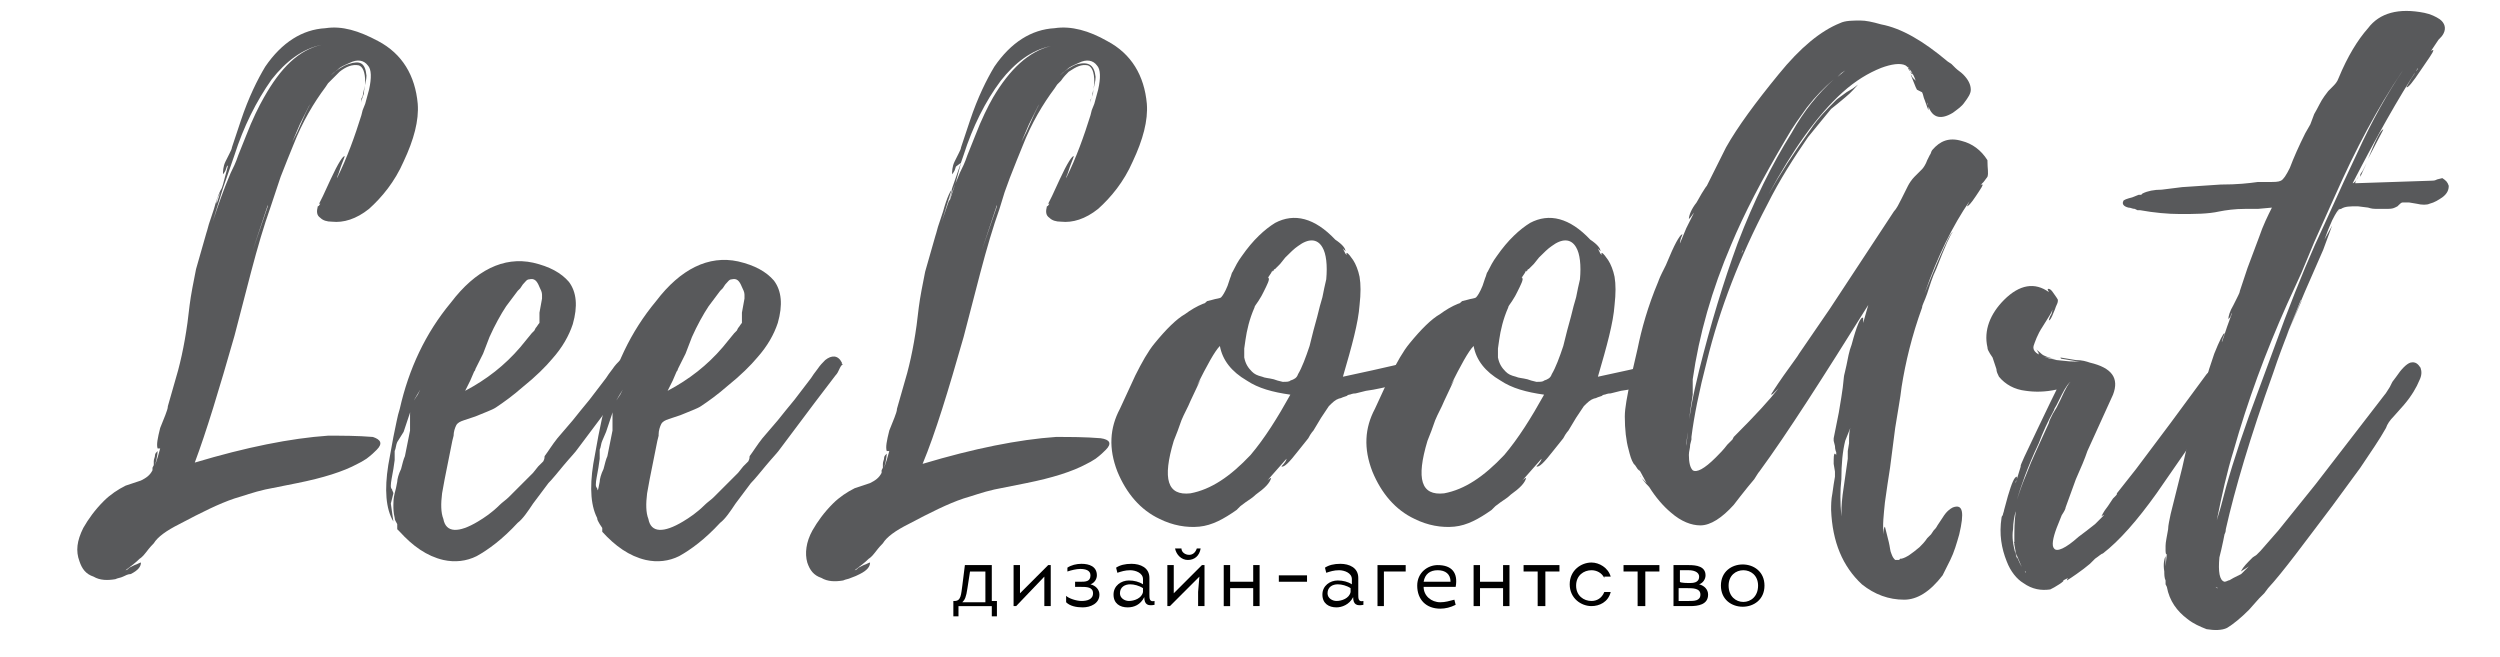 <?xml version="1.0" encoding="UTF-8"?> <!-- Generator: Adobe Illustrator 26.0.3, SVG Export Plug-In . SVG Version: 6.00 Build 0) --> <svg xmlns="http://www.w3.org/2000/svg" xmlns:xlink="http://www.w3.org/1999/xlink" id="Слой_1" x="0px" y="0px" viewBox="0 0 195.1 51.3" style="enable-background:new 0 0 195.1 51.3;" xml:space="preserve"> <style type="text/css"> .st0{fill:#58595B;} </style> <g> <path class="st0" d="M29.4,35.1c-0.2,0.2-0.4,0.4-0.8,0.7c-0.3,0.2-0.5,0.3-0.7,0.4c-1.1,0.6-2.7,1.1-4.7,1.5l-2.5,0.5 c-0.9,0.2-1.7,0.5-2.4,0.7c-1.2,0.4-2.6,1.1-4.3,2c-1,0.5-1.7,1-2,1.5c-0.1,0.1-0.3,0.3-0.6,0.7c-0.3,0.4-0.5,0.5-0.5,0.5 c-0.3,0.3-0.7,0.6-1.1,0.9c0.1,0,0.2-0.1,0.3-0.2l0.4-0.2c0.3-0.1,0.4-0.2,0.5-0.2c0,0.3-0.2,0.6-0.8,0.9C10,44.8,9.8,44.9,9.6,45 c-0.2,0.1-0.4,0.1-0.6,0.2c-0.6,0.1-1.2,0.1-1.7-0.2c-0.6-0.2-0.9-0.6-1.1-1.2C5.9,43,6,42.2,6.5,41.2c0.4-0.7,0.9-1.4,1.6-2.1 c0.5-0.5,1.1-0.9,1.7-1.2l0.6-0.2l0.6-0.2c0.4-0.2,0.7-0.4,0.9-0.8v-0.2l0.1-0.2v-0.3c0-0.2,0.1-0.3,0.1-0.5c0-0.1,0.1-0.2,0.2-0.3 c0,0,0,0.4-0.2,1.1l0.2-0.6l0.2-0.7c0,0-0.1,0-0.2,0c-0.1-0.3,0-0.8,0.2-1.6l0.2-0.5l0.2-0.5c0.1-0.3,0.2-0.5,0.2-0.7l0.4-1.4 l0.4-1.4c0.4-1.5,0.7-3.2,0.9-5.1c0.1-0.8,0.3-1.8,0.5-2.8l0.4-1.4l0.4-1.4c0,0,0.1-0.3,0.2-0.7l0.2-0.6l0.2-0.6 c0.3-1.1,0.6-1.7,0.7-1.7L17,15.4l-0.1,0.3v0.2l0.5-1.5l0.4-1.5L17.7,13l-0.1,0.3c-0.1,0.2-0.2,0.3-0.2,0.3c0-0.2,0-0.6,0.2-1 l0.3-0.6c0.1-0.2,0.2-0.4,0.2-0.5l0.7-2.1c0.6-1.8,1.3-3.2,1.9-4.2c1.3-1.9,2.9-2.9,4.7-3C26.7,2,28,2.4,29.5,3.2 c1.9,1,2.9,2.7,3.1,4.9c0.1,1.3-0.3,2.8-1.1,4.5c-0.7,1.6-1.7,2.8-2.7,3.7c-1,0.8-2,1.1-2.9,1c-0.4,0-0.7-0.1-0.9-0.3 c-0.3-0.2-0.3-0.5-0.2-0.9c0.1,0,0.1-0.1,0.2-0.2h-0.1l0.3-0.6c0.2-0.4,0.4-0.9,0.6-1.3c0.6-1.3,1-1.9,1.1-1.8c0,0-0.1,0.3-0.3,0.8 l-0.1,0.3l-0.1,0.3c-0.1,0.2-0.1,0.3-0.1,0.3c0.8-1.6,1.4-3.3,1.9-4.9l0.1-0.4l0.2-0.5c0.1-0.4,0.2-0.7,0.3-1.1 c0.2-0.9,0.2-1.6-0.1-1.9c-0.3-0.4-0.8-0.5-1.4-0.2c-0.2,0.1-0.5,0.2-0.8,0.4c-0.2,0.2-0.4,0.3-0.6,0.5c-0.6,0.6-1.2,1.5-1.8,2.5 l-0.7,1.4l-0.6,1.4l0.4-0.8l0.4-0.9c0.3-0.7,0.6-1.3,0.9-1.8c0.8-1.4,1.8-2.3,2.7-2.6c0.9-0.3,1.3-0.1,1.4,0.9 c0,0.3-0.1,0.7-0.2,1.1l-0.1,0.5l-0.1,0.2L28.2,8c0-0.2,0.1-0.4,0.2-0.7c0-0.3,0.1-0.6,0.1-0.9c0-0.8-0.2-1.2-0.5-1.3 C27.5,5,27,5.2,26.5,5.6c-0.2,0.2-0.4,0.4-0.6,0.6l-0.3,0.3l-0.2,0.3c-0.9,1.2-1.8,2.7-2.5,4.5c-0.3,0.7-0.6,1.5-1,2.5L21.5,15 l-0.4,1.2c-0.5,1.4-1,3.1-1.5,5l-1.3,5c-1.2,4.2-2.2,7.5-3.1,9.9c4-1.2,7.5-1.9,10.4-2.1c1.1,0,2.3,0,3.5,0.1 C29.7,34.3,29.9,34.6,29.4,35.1z M9.9,44.4C9.9,44.4,9.9,44.4,9.9,44.4L9.9,44.4z M17.4,14.7c-0.3,1-0.6,1.9-0.8,2.6 c0.4-1.2,0.8-2.4,1.4-3.8c0.2-0.4,0.4-0.8,0.6-1.4l0.6-1.5c0.5-1.3,1-2.3,1.4-3c1.3-2.3,2.7-3.7,4.5-4.1c-1.5,0.3-2.8,1.3-3.9,2.7 C20,7.9,19,9.9,18.3,12.1L17.4,14.7z M20.9,16l-0.6,1.8l-0.6,1.8l1.2-3.5V16z"></path> <path class="st0" d="M49.4,29.3l-1.6,2.1l-2.7,3.6c-0.2,0.3-0.6,0.7-1.1,1.3c-0.5,0.6-0.9,1.1-1.2,1.4l-0.6,0.8l-0.6,0.8 c-0.4,0.6-0.8,1.2-1.2,1.5c-1.2,1.3-2.3,2.1-3.2,2.6c-0.8,0.4-1.7,0.5-2.6,0.3c-1.3-0.3-2.4-1.1-3.4-2.2l-0.2-0.2L31,40.9 c-0.1-0.2-0.2-0.3-0.2-0.5c-0.1-0.4-0.1-0.7-0.1-1c0-0.2,0-0.5,0.1-0.9l0.1-0.4l0.1-0.5c0-0.2,0.1-0.6,0.3-1c0.1-0.4,0.2-0.8,0.3-1 l0.2-1l0.2-1v-1c0-0.4,0-0.7,0.1-0.9c0-0.1,0.1-0.3,0.3-0.6l0.2-0.3l0.2-0.4l-0.3,0.5c-0.1,0.2-0.2,0.3-0.2,0.4l-0.2,0.6l-0.2,0.6 l-0.2,0.6l-0.2,0.6L31,34.5c-0.1,0.2-0.1,0.5-0.2,0.7v0.7l-0.1,0.7c-0.1,0.6-0.2,1-0.2,1.3c0,0.1,0,0.2,0.1,0.3 c0,0.1,0.1,0.2,0.1,0.3l-0.1,0.4l-0.1,0.4l0.1,0.7l0.1,0.7c-0.6-1-0.7-2.5-0.4-4.4l0.4-2.2c0.2-0.9,0.3-1.6,0.5-2.2 c0.7-3.1,2-5.9,4-8.3c1.9-2.5,4.1-3.6,6.4-3.1c1.3,0.3,2.2,0.8,2.8,1.5c0.6,0.8,0.7,1.9,0.3,3.3c-0.3,0.9-0.8,1.8-1.6,2.7 c-0.5,0.6-1.3,1.4-2.3,2.2c-0.8,0.7-1.5,1.2-2.1,1.6c-0.3,0.2-0.9,0.4-1.6,0.7l-0.9,0.3c-0.3,0.1-0.5,0.2-0.6,0.4 c-0.1,0.2-0.2,0.5-0.2,0.8V34l-0.1,0.4l-0.2,1l-0.2,1l-0.2,1l-0.2,1.1c-0.1,0.8-0.1,1.5,0.1,2c0.2,1.1,1.2,1.1,2.7,0.2 c0.5-0.3,1.1-0.7,1.7-1.3c0.2-0.2,0.5-0.4,0.7-0.6l0.3-0.3l0.2-0.2l0.7-0.7l0.7-0.7l0.4-0.5l0.4-0.4c0.1-0.2,0.1-0.3,0.1-0.4 c0.3-0.4,0.6-0.9,1-1.4l1.2-1.4c0.4-0.5,0.8-1,1.3-1.6l1.3-1.7l0.2-0.3l0.3-0.4c0.2-0.3,0.4-0.5,0.6-0.7c0.5-0.4,1-0.4,1.3,0.2v0.1 c0,0,0.1,0,0.1,0C49.8,28.6,49.7,29,49.4,29.3z M36.7,29.7l-0.4,0.8c1.7-0.9,3.1-2,4.3-3.4l0.9-1.1l0.2-0.2l0.1-0.2 c0.1-0.1,0.2-0.3,0.3-0.4v-0.8l0.2-1.1V23c0-0.2-0.1-0.4-0.2-0.6c-0.2-0.5-0.4-0.7-0.8-0.6c-0.2,0-0.3,0.2-0.5,0.4l-0.2,0.3 l-0.2,0.2l-0.9,1.2c-0.4,0.6-0.9,1.5-1.3,2.4l-0.5,1.3l-0.6,1.2c0,0,0,0.1-0.1,0.2L36.7,29.7z"></path> <path class="st0" d="M65.2,29.3l-1.6,2.1l-2.7,3.6c-0.2,0.3-0.6,0.7-1.1,1.3c-0.5,0.6-0.9,1.1-1.2,1.4l-0.6,0.8l-0.6,0.8 c-0.4,0.6-0.8,1.2-1.2,1.5c-1.2,1.3-2.3,2.1-3.2,2.6c-0.8,0.4-1.7,0.5-2.6,0.3c-1.3-0.3-2.4-1.1-3.4-2.2L47,41.2l-0.2-0.3 c-0.1-0.2-0.2-0.3-0.2-0.5c-0.1-0.4-0.1-0.7-0.1-1c0-0.2,0-0.5,0.1-0.9l0.1-0.4l0.1-0.5c0-0.2,0.1-0.6,0.3-1c0.1-0.4,0.2-0.8,0.3-1 l0.2-1l0.2-1v-1c0-0.4,0-0.7,0.1-0.9c0-0.1,0.1-0.3,0.3-0.6l0.2-0.3l0.2-0.4l-0.3,0.5c-0.1,0.2-0.2,0.3-0.2,0.4l-0.2,0.6l-0.2,0.6 l-0.2,0.6l-0.2,0.6l-0.3,0.7c-0.1,0.2-0.1,0.5-0.2,0.7v0.7l-0.1,0.7c-0.1,0.6-0.2,1-0.2,1.3c0,0.1,0,0.2,0.1,0.3 c0,0.1,0.1,0.2,0.1,0.3l-0.1,0.4l-0.1,0.4l0.1,0.7l0.1,0.7c-0.6-1-0.7-2.5-0.4-4.4l0.4-2.2c0.2-0.9,0.3-1.6,0.5-2.2 c0.7-3.1,2-5.9,4-8.3c1.9-2.5,4.1-3.6,6.4-3.1c1.3,0.3,2.2,0.8,2.8,1.5c0.6,0.8,0.7,1.9,0.3,3.3c-0.3,0.9-0.8,1.8-1.6,2.7 c-0.5,0.6-1.3,1.4-2.3,2.2c-0.8,0.7-1.5,1.2-2.1,1.6c-0.3,0.2-0.9,0.4-1.6,0.7l-0.9,0.3c-0.3,0.1-0.5,0.2-0.6,0.4 c-0.1,0.2-0.2,0.5-0.2,0.8V34l-0.1,0.4l-0.2,1l-0.2,1l-0.2,1l-0.2,1.1c-0.1,0.8-0.1,1.5,0.1,2c0.2,1.1,1.2,1.1,2.7,0.2 c0.5-0.3,1.1-0.7,1.7-1.3c0.2-0.2,0.5-0.4,0.7-0.6l0.3-0.3l0.2-0.2l0.7-0.7l0.7-0.7l0.4-0.5l0.4-0.4c0.1-0.2,0.1-0.3,0.1-0.4 c0.3-0.4,0.6-0.9,1-1.4l1.2-1.4c0.4-0.5,0.8-1,1.3-1.6l1.3-1.7l0.2-0.3l0.3-0.4c0.2-0.3,0.4-0.5,0.6-0.7c0.5-0.4,1-0.4,1.3,0.2v0.1 c0,0,0.1,0,0.1,0C65.5,28.6,65.5,29,65.2,29.3z M52.5,29.7l-0.4,0.8c1.7-0.9,3.1-2,4.3-3.4l0.9-1.1l0.2-0.2l0.1-0.2 c0.1-0.1,0.2-0.3,0.3-0.4v-0.8l0.2-1.1V23c0-0.2-0.1-0.4-0.2-0.6c-0.2-0.5-0.4-0.7-0.8-0.6c-0.2,0-0.3,0.2-0.5,0.4l-0.2,0.3 l-0.2,0.2l-0.9,1.2c-0.4,0.6-0.9,1.5-1.3,2.4l-0.5,1.3l-0.6,1.2c0,0,0,0.1-0.1,0.2L52.5,29.7z"></path> <path class="st0" d="M86.3,35.1c-0.2,0.2-0.4,0.4-0.8,0.7c-0.3,0.2-0.5,0.3-0.7,0.4c-1.1,0.6-2.7,1.1-4.7,1.5l-2.5,0.5 c-0.9,0.2-1.7,0.5-2.4,0.7c-1.2,0.4-2.6,1.1-4.3,2c-1,0.5-1.7,1-2,1.5c-0.1,0.1-0.3,0.3-0.6,0.7c-0.3,0.4-0.5,0.5-0.5,0.5 c-0.3,0.3-0.7,0.6-1.1,0.9c0.1,0,0.2-0.1,0.3-0.2l0.4-0.2c0.3-0.1,0.4-0.2,0.5-0.2c0,0.3-0.2,0.6-0.8,0.9c-0.2,0.1-0.4,0.2-0.7,0.3 c-0.2,0.1-0.4,0.1-0.6,0.2c-0.6,0.1-1.2,0.1-1.7-0.2c-0.6-0.2-0.9-0.6-1.1-1.2c-0.2-0.7-0.1-1.6,0.4-2.5c0.4-0.7,0.9-1.4,1.6-2.1 c0.5-0.5,1.1-0.9,1.7-1.2l0.6-0.2l0.6-0.2c0.4-0.2,0.7-0.4,0.9-0.8v-0.2l0.1-0.2v-0.3c0-0.2,0.1-0.3,0.1-0.5c0-0.1,0.1-0.2,0.2-0.3 c0,0,0,0.4-0.2,1.1l0.2-0.6l0.2-0.7c0,0-0.1,0-0.2,0c-0.1-0.3,0-0.8,0.2-1.6l0.2-0.5l0.2-0.5c0.1-0.3,0.2-0.5,0.2-0.7l0.4-1.4 l0.4-1.4c0.4-1.5,0.7-3.2,0.9-5.1c0.1-0.8,0.3-1.8,0.5-2.8l0.4-1.4l0.4-1.4c0,0,0.1-0.3,0.2-0.7l0.2-0.6l0.2-0.6 c0.3-1.1,0.6-1.7,0.7-1.7l-0.1,0.4l-0.1,0.3v0.2l0.5-1.5l0.4-1.5L74.6,13l-0.1,0.3c-0.1,0.2-0.2,0.3-0.2,0.3c0-0.2,0-0.6,0.2-1 l0.3-0.6c0.1-0.2,0.2-0.4,0.2-0.5l0.7-2.1c0.6-1.8,1.3-3.2,1.9-4.2c1.3-1.9,2.9-2.9,4.7-3C83.6,2,85,2.4,86.4,3.2 c1.9,1,2.9,2.7,3.1,4.9c0.1,1.3-0.3,2.8-1.1,4.5c-0.7,1.6-1.7,2.8-2.7,3.7c-1,0.8-2,1.1-2.9,1c-0.4,0-0.7-0.1-0.9-0.3 c-0.3-0.2-0.3-0.5-0.2-0.9c0.1,0,0.1-0.1,0.2-0.2h-0.1l0.3-0.6c0.2-0.4,0.4-0.9,0.6-1.3c0.6-1.3,1-1.9,1.1-1.8c0,0-0.1,0.3-0.3,0.8 l-0.1,0.3l-0.1,0.3c-0.1,0.2-0.1,0.3-0.1,0.3c0.8-1.6,1.4-3.3,1.9-4.9l0.1-0.4l0.2-0.5c0.1-0.4,0.2-0.7,0.3-1.1 c0.2-0.9,0.2-1.6-0.1-1.9c-0.3-0.4-0.8-0.5-1.4-0.2c-0.2,0.1-0.5,0.2-0.8,0.4c-0.2,0.2-0.4,0.3-0.6,0.5c-0.6,0.6-1.2,1.5-1.8,2.5 l-0.7,1.4l-0.6,1.4l0.4-0.8l0.4-0.9c0.3-0.7,0.6-1.3,0.9-1.8c0.8-1.4,1.8-2.3,2.7-2.6C85,4.8,85.4,5.1,85.5,6 c0,0.3-0.1,0.7-0.2,1.1l-0.1,0.5l-0.1,0.2L85.1,8c0-0.2,0.1-0.4,0.2-0.7c0-0.3,0.1-0.6,0.1-0.9c0-0.8-0.2-1.2-0.5-1.3 C84.4,5,84,5.2,83.4,5.6C83.2,5.8,83,6,82.8,6.3l-0.3,0.3l-0.2,0.3c-0.9,1.2-1.8,2.7-2.5,4.5c-0.3,0.7-0.6,1.5-1,2.5L78.4,15 L78,16.3c-0.5,1.4-1,3.1-1.5,5l-1.3,5C74,30.5,73,33.8,72,36.2c4-1.2,7.5-1.9,10.4-2.1c1.1,0,2.3,0,3.5,0.1 C86.6,34.3,86.8,34.6,86.3,35.1z M66.8,44.4C66.8,44.4,66.8,44.4,66.8,44.4L66.8,44.4z M74.3,14.7c-0.3,1-0.6,1.9-0.8,2.6 c0.4-1.2,0.8-2.4,1.4-3.8c0.2-0.4,0.4-0.8,0.6-1.4l0.6-1.5c0.5-1.3,1-2.3,1.4-3C78.8,5.4,80.3,4,82,3.6c-1.5,0.3-2.8,1.3-3.9,2.7 c-1.2,1.6-2.2,3.6-2.9,5.8L74.3,14.7z M77.8,16l-0.6,1.8l-0.6,1.8l1.2-3.5V16z"></path> <path class="st0" d="M108.7,30.1c-0.6,0.1-1.3,0.3-2.1,0.4l-0.4,0.1l-0.4,0.1c-0.3,0-0.4,0.1-0.5,0.1c0,0-0.1,0-0.2,0.1l-0.3,0.1 c-0.2,0.1-0.3,0.1-0.3,0.1c-0.3,0.1-0.5,0.3-0.8,0.6l-0.6,0.9l-0.6,1c0,0-0.2,0.2-0.4,0.6l-0.4,0.5l-0.4,0.5 c-0.7,0.9-1.1,1.3-1.3,1.2c0.3-0.3,0.4-0.5,0.4-0.6l-1.5,1.7c0.2-0.2,0.3-0.2,0.3-0.2c-0.1,0.4-0.5,0.8-1.2,1.3 c-0.2,0.2-0.5,0.4-0.8,0.6l-0.4,0.3l-0.3,0.3c-1,0.7-1.9,1.2-2.9,1.3c-1,0.1-2.1-0.1-3.1-0.6c-1.5-0.7-2.6-2-3.3-3.7 c-0.7-1.8-0.6-3.4,0.2-4.9l0.6-1.3l0.6-1.3c0.5-1,1-1.9,1.5-2.5c0.9-1.1,1.7-1.9,2.4-2.3c0.4-0.3,0.9-0.6,1.4-0.8 c0.1,0,0.2-0.1,0.3-0.2l0.4-0.1c0.3-0.1,0.6-0.1,0.7-0.2c0.1-0.1,0.3-0.4,0.5-0.9l0.2-0.6c0.1-0.2,0.1-0.4,0.2-0.5 c0.2-0.4,0.4-0.8,0.7-1.2c0.9-1.3,1.8-2.1,2.6-2.6c1.5-0.8,3.1-0.4,4.7,1.3c0.6,0.4,0.8,0.7,0.8,0.9l-0.2-0.2l0.2,0.4l0.1,0.1 c-0.1-0.3,0.1-0.2,0.5,0.4c0.2,0.3,0.4,0.8,0.5,1.3c0.1,0.6,0.1,1.3,0,2.2c-0.1,1.4-0.6,3.2-1.3,5.6l2.3-0.5l2.2-0.5l0.3-0.1 L110,28c0.2,0,0.4,0,0.5,0.2c0,0.1,0,0.1,0,0.1C111,29,110.5,29.6,108.7,30.1z M92.9,38.5c1.6-0.3,3.1-1.3,4.7-3 c1.1-1.3,2.1-2.9,3.1-4.7c-1.4-0.2-2.5-0.5-3.4-1.1c-1.2-0.7-1.9-1.6-2.1-2.7c-0.4,0.4-1,1.5-1.8,3.1l0.3-0.5l-0.8,1.7 c-0.2,0.5-0.5,1-0.7,1.5c-0.2,0.6-0.4,1.1-0.6,1.6C90.7,37.4,91.1,38.7,92.9,38.5L92.9,38.5z M103,23.9l0.2-0.7 c0.1-0.5,0.2-1,0.3-1.4c0.1-1.1,0-2-0.3-2.5c-0.4-0.7-1.1-0.7-1.9-0.1c-0.3,0.2-0.6,0.5-1,0.9l-0.4,0.5c-0.1,0.1-0.3,0.3-0.4,0.4 c0,0-0.1,0-0.1,0.1l-0.1,0.1v-0.1l-0.1,0.2l-0.2,0.3l-0.2,0.3c-0.2,0.2-0.3,0.5-0.5,0.7l0.1-0.2l0.3-0.4c0.2-0.3,0.3-0.4,0.3-0.3 c0.1,0.1-0.1,0.5-0.4,1.1c-0.1,0.2-0.2,0.4-0.4,0.7c-0.2,0.3-0.3,0.4-0.3,0.5c-0.4,0.9-0.6,1.8-0.7,2.5l-0.1,0.7v0.7 c0.1,0.5,0.3,0.8,0.6,1.1c0.2,0.2,0.4,0.3,0.8,0.4c0.2,0.1,0.5,0.1,0.9,0.2l0.3,0.1l0.4,0.1c0.3,0,0.5,0,0.6-0.1 c0.3-0.1,0.5-0.2,0.6-0.5c0.3-0.5,0.6-1.3,0.9-2.2l0.3-1.2l0.3-1.1L103,23.9z M99.4,21.1L99.4,21.1C99.4,21.1,99.4,21.1,99.4,21.1z "></path> <path class="st0" d="M128.6,30.1c-0.6,0.1-1.3,0.3-2.1,0.4l-0.4,0.1l-0.4,0.1c-0.3,0-0.4,0.1-0.5,0.1c0,0-0.1,0-0.2,0.1l-0.3,0.1 c-0.2,0.1-0.3,0.1-0.3,0.1c-0.3,0.1-0.5,0.3-0.8,0.6l-0.6,0.9l-0.6,1c0,0-0.2,0.2-0.4,0.6l-0.4,0.5l-0.4,0.5 c-0.7,0.9-1.1,1.3-1.3,1.2c0.3-0.3,0.4-0.5,0.4-0.6l-1.5,1.7c0.2-0.2,0.3-0.2,0.3-0.2c-0.1,0.4-0.5,0.8-1.2,1.3 c-0.2,0.2-0.5,0.4-0.8,0.6l-0.4,0.3l-0.3,0.3c-1,0.7-1.9,1.2-2.9,1.3c-1,0.1-2.1-0.1-3.1-0.6c-1.5-0.7-2.6-2-3.3-3.7 c-0.7-1.8-0.6-3.4,0.2-4.9l0.6-1.3l0.6-1.3c0.5-1,1-1.9,1.5-2.5c0.9-1.1,1.7-1.9,2.4-2.3c0.4-0.3,0.9-0.6,1.4-0.8 c0.1,0,0.2-0.1,0.3-0.2l0.4-0.1c0.3-0.1,0.6-0.1,0.7-0.2c0.1-0.1,0.3-0.4,0.5-0.9l0.2-0.6c0.1-0.2,0.1-0.4,0.2-0.5 c0.2-0.4,0.4-0.8,0.7-1.2c0.9-1.3,1.8-2.1,2.6-2.6c1.5-0.8,3.1-0.4,4.7,1.3c0.6,0.4,0.8,0.7,0.8,0.9l-0.2-0.2l0.2,0.4l0.1,0.1 c-0.1-0.3,0.1-0.2,0.5,0.4c0.2,0.3,0.4,0.8,0.5,1.3c0.1,0.6,0.1,1.3,0,2.2c-0.1,1.4-0.6,3.2-1.3,5.6l2.3-0.5l2.2-0.5l0.3-0.1 l0.3-0.1c0.2,0,0.4,0,0.5,0.2c0,0.1,0,0.1,0,0.1C130.9,29,130.3,29.6,128.6,30.1z M112.7,38.5c1.6-0.3,3.1-1.3,4.7-3 c1.1-1.3,2.1-2.9,3.1-4.7c-1.4-0.2-2.5-0.5-3.4-1.1c-1.2-0.7-1.9-1.6-2.1-2.7c-0.4,0.4-1,1.5-1.8,3.1l0.3-0.5l-0.8,1.7 c-0.2,0.5-0.5,1-0.7,1.5c-0.2,0.6-0.4,1.1-0.6,1.6C110.5,37.4,110.9,38.7,112.7,38.5L112.7,38.5z M122.8,23.9l0.2-0.7 c0.1-0.5,0.2-1,0.3-1.4c0.1-1.1,0-2-0.3-2.5c-0.4-0.7-1.1-0.7-1.9-0.1c-0.3,0.2-0.6,0.5-1,0.9l-0.4,0.5c-0.1,0.1-0.3,0.3-0.4,0.4 c0,0-0.1,0-0.1,0.1l-0.1,0.1v-0.1l-0.1,0.2l-0.2,0.3l-0.2,0.3c-0.2,0.2-0.3,0.5-0.5,0.7l0.1-0.2l0.3-0.4c0.2-0.3,0.3-0.4,0.3-0.3 c0.1,0.1-0.1,0.5-0.4,1.1c-0.1,0.2-0.2,0.4-0.4,0.7c-0.2,0.3-0.3,0.4-0.3,0.5c-0.4,0.9-0.6,1.8-0.7,2.5l-0.1,0.7v0.7 c0.1,0.5,0.3,0.8,0.6,1.1c0.2,0.2,0.4,0.3,0.8,0.4c0.2,0.1,0.5,0.1,0.9,0.2l0.3,0.1l0.4,0.1c0.3,0,0.5,0,0.6-0.1 c0.3-0.1,0.5-0.2,0.6-0.5c0.3-0.5,0.6-1.3,0.9-2.2l0.3-1.2l0.3-1.1L122.8,23.9z M119.3,21.1L119.3,21.1 C119.3,21.1,119.3,21.1,119.3,21.1z"></path> <path class="st0" d="M155.1,13.8l-0.3,0.4l-0.3,0.3c0.1-0.1,0.1-0.1,0.2-0.1c0.1,0-0.1,0.3-0.5,0.9c-0.4,0.6-0.6,0.8-0.7,0.8 l0.2-0.4c-1.3,1.9-2.5,4.3-3.5,7.2c0.4-1,0.8-2,1.2-2.9c0.5-1.1,0.8-1.8,1-1.9c-0.2,0.2-0.6,1.1-1.3,2.9c-0.3,0.6-0.5,1.3-0.7,1.9 c-0.2,0.6-0.4,0.9-0.4,1.1c-0.8,2.2-1.3,4.3-1.6,6.2c-0.1,0.9-0.3,1.9-0.5,3.2l-0.4,3.1l-0.2,1.3l-0.2,1.4c-0.1,1-0.2,1.8-0.1,2.5 c0-0.3,0-0.5,0.1-0.6l0.1,0.4l0.1,0.4l0.1,0.4c0.1,0.4,0.1,0.7,0.2,0.9c0.1,0.3,0.2,0.4,0.3,0.5c0.1,0,0.2,0,0.3,0l0.1-0.1h0.1 c0.4-0.1,0.8-0.4,1.4-0.9c0.2-0.2,0.4-0.4,0.6-0.7l0.3-0.3l0.2-0.3c0.1-0.1,0.2-0.2,0.3-0.4l0.4-0.6c0.3-0.5,0.6-0.7,0.8-0.8 c0.8-0.3,0.9,0.4,0.5,2.1c-0.2,0.7-0.4,1.4-0.7,2c-0.3,0.6-0.5,1-0.6,1.2c-1,1.3-2,1.9-3,1.9c-1.2,0-2.3-0.4-3.3-1.2 c-1.5-1.4-2.3-3.3-2.4-5.8c0-0.4,0-0.8,0.1-1.3l0.1-0.7l0.1-0.6v-0.4l-0.1-0.6c0-0.5,0-0.8,0.1-0.8l0.1,0.1v-0.1c0,0,0-0.1,0-0.1 c0,0-0.1-0.2-0.1-0.5l-0.1-0.4v-0.2l0.2-1l0.2-1c0.1-0.7,0.3-1.6,0.4-2.8c0-0.1,0.1-0.4,0.2-0.9c0.1-0.5,0.2-1.1,0.4-1.6 c0.4-1.5,0.7-2.2,0.9-2.1c0,0,0,0.1,0,0.2v0.2l0.4-1.4c-3.5,5.6-6.3,10-8.5,13c-0.1,0.1-0.2,0.3-0.4,0.6l-0.5,0.6 c-0.4,0.5-0.8,1-1.1,1.4c-0.9,1-1.8,1.6-2.6,1.6c-0.7,0-1.5-0.3-2.3-1c-0.6-0.5-1.2-1.2-1.7-2c-0.4-0.4-0.6-0.7-0.7-0.9 c0,0.1,0.2,0.3,0.5,0.6l-0.6-1.1c0.1,0.2,0.1,0.2-0.1,0l-0.2-0.3l-0.1-0.1c-0.2-0.3-0.3-0.7-0.4-1.1c-0.2-0.7-0.3-1.6-0.3-2.6 c0-0.7,0.2-1.6,0.4-2.7l0.3-1.3l0.3-1.3c0.3-1.5,0.8-3.3,1.6-5.2c0,0,0.1-0.3,0.3-0.7l0.3-0.6l0.3-0.7c0.5-1.2,0.9-1.8,1-1.7 c-0.2,0.4-0.2,0.7-0.2,0.7l0.5-1.2l0.6-1.2c-0.1,0.1-0.2,0.3-0.4,0.5c0-0.3,0.2-0.8,0.6-1.3l0.4-0.7c0.2-0.3,0.3-0.5,0.4-0.6l1.5-3 c0.9-1.6,2.3-3.5,4.1-5.7c1.7-2.1,3.3-3.4,4.8-4c0.4-0.2,1-0.2,1.6-0.2c0.4,0,0.9,0.1,1.6,0.3c1.6,0.3,3.3,1.3,5.2,2.9l0.3,0.2 l0.3,0.3c0.2,0.2,0.4,0.3,0.6,0.5c0.4,0.4,0.6,0.8,0.6,1.2c0,0.3-0.2,0.6-0.5,1c-0.2,0.3-0.5,0.5-0.9,0.8c-1,0.6-1.7,0.4-2-0.8v0.1 l0.1,0.2c0,0.2,0,0.3,0,0.3c0,0-0.1-0.2-0.3-0.8c-0.1-0.2-0.1-0.4-0.2-0.6L149.6,7l-0.1-0.2l-0.2-0.5l-0.2-0.5 c0.1,0.1,0.1,0.2,0.2,0.3l0.1,0.1l0.1,0.1c-0.2-0.6-0.5-1-0.8-1.2c-0.4-0.2-1.1-0.1-1.9,0.2c-1,0.4-2,1-3,1.9c-2,1.8-3.9,4.5-5.8,8 c0.9-1.6,2-3.3,3.3-5.1c0.6-0.9,1.3-1.6,2-2.3c0.1-0.1,0.4-0.3,0.8-0.6l0.5-0.3l0.4-0.3c-0.2,0.2-0.5,0.6-1,1l-0.6,0.5l-0.5,0.4 c-0.4,0.5-1,1.2-1.8,2.2c-1.1,1.6-2.2,3.3-3.2,5.3c-2.1,4-3.7,8.1-4.7,12.2c-0.6,2.3-1,4.3-1.2,5.9l0,0.2l-0.1,0.4 c0,0.3-0.1,0.5-0.1,0.8c0,0.6,0.1,1,0.3,1.2c0.3,0.2,0.9-0.1,1.8-1c0.3-0.3,0.6-0.6,0.9-1c0.1-0.1,0.2-0.2,0.4-0.4l0.1-0.2l0.1-0.1 c1.6-1.6,2.7-2.8,3.4-3.7l-0.2,0.2l-0.2,0.2c-0.1,0.1-0.2,0.1-0.2,0.1c0,0,0.3-0.5,1-1.5s1.1-1.5,1.2-1.7l2.4-3.5l2.5-3.8l2.5-3.8 c0.2-0.2,0.4-0.6,0.6-1l0.5-1c0.1-0.2,0.3-0.5,0.5-0.7l0.3-0.3l0.3-0.3c0.1-0.1,0.3-0.4,0.4-0.7l0.2-0.4c0.1-0.1,0.1-0.3,0.2-0.4 c0.6-0.7,1.3-1,2.3-0.7c0.8,0.2,1.5,0.7,2,1.5C155.1,13.2,155.2,13.5,155.1,13.8z M132.1,30.8l-0.2,1.3c-0.1,1-0.2,1.8-0.3,2.5v0.2 l0.1-0.9c0.1-1.3,0.4-3,0.9-5c0.9-3.6,1.9-6.9,3-9.9c1.3-3.4,2.7-6.2,4.2-8.6c1-1.8,2.1-3.1,3.3-4.2c-0.7,0.6-1.4,1.3-2.1,2.2 c-0.5,0.7-1.1,1.5-1.6,2.4c-1.9,3.2-3.3,5.9-4.3,8.3c-1.5,3.5-2.5,7-3,10.5L132.1,30.8z M136,19.5l-0.1,0.3l0.1-0.2V19.5z M143.7,5.7L143.4,6l0.6-0.5L143.7,5.7z M143.7,40.3c0-0.4,0-0.9,0.1-1.7l0.2-1.4l0.2-1.4v-0.6l0.1-0.6c0-0.5,0-0.9,0.1-1.2 l-0.2,0.5l-0.2,0.5c-0.2,0.8-0.3,1.8-0.3,3C143.6,38.3,143.6,39.2,143.7,40.3z M149.1,5.6l-0.2-0.4C148.9,5.3,148.9,5.4,149.1,5.6z M149.1,5.6l0.2,0.2C149.2,5.8,149.1,5.7,149.1,5.6z"></path> <path class="st0" d="M174,29.7l-0.3,0.6l-0.3,0.5c-0.3,0.7-0.8,1.6-1.5,2.5l-1.8,2.6l-1.8,2.6c-1.5,2.1-2.9,3.7-4.2,4.7 c-0.1,0-0.3,0.2-0.6,0.4l-0.4,0.4l-0.5,0.4c-0.8,0.6-1.3,0.9-1.3,0.9c0,0,0-0.1,0.1-0.2l-0.4,0.2c0.1,0,0,0.1-0.3,0.3 c-0.3,0.2-0.5,0.3-0.7,0.4c-0.7,0.1-1.4,0-2.1-0.5c-0.5-0.3-1-0.9-1.3-1.7c-0.4-1-0.6-2.1-0.4-3.4c0,0,0-0.1,0.1-0.2 c0-0.1,0.1-0.3,0.1-0.4c0.1-0.4,0.2-0.7,0.3-1.1c0.3-1,0.5-1.5,0.7-1.5c0,0,0,0.1,0,0.2l-0.1,0.2v0.1l0.4-1.3c-0.1,0,0.4-1,1.3-2.9 c0.9-1.9,1.4-2.9,1.5-3.1c-0.9,0.2-1.7,0.2-2.4,0.1c-0.9-0.1-1.6-0.5-2.1-1.1c-0.1-0.2-0.2-0.4-0.2-0.6l-0.1-0.3l-0.1-0.3l-0.1-0.3 l-0.2-0.3c-0.1-0.2-0.2-0.3-0.2-0.5c-0.3-1.3,0.2-2.6,1.3-3.7c1.2-1.2,2.4-1.4,3.5-0.6l-0.1-0.2c0-0.1,0.2-0.1,0.4,0.2 s0.3,0.4,0.4,0.6c0,0.1,0,0.2-0.1,0.4c-0.1,0.2-0.1,0.3-0.2,0.5c-0.2,0.5-0.3,0.7-0.4,0.7c0,0,0-0.2,0.2-0.5l0.1-0.4l0.1-0.2 c-0.1,0.2-0.2,0.5-0.4,0.8l-0.5,0.8c-0.4,0.6-0.6,1.2-0.7,1.5c-0.1,0.4,0.3,0.7,1,0.9c0.2,0.1,0.5,0.1,0.8,0.2l1,0.1 c0.8,0,1.5,0.1,1.9,0.3c-0.3-0.1-0.8-0.2-1.3-0.3l-0.6-0.1l-0.6-0.1c0,0-0.1,0-0.1-0.1l0.6,0.1l0.6,0.1c0.5,0,0.8,0.1,1.1,0.2 c1.7,0.4,2.3,1.2,1.8,2.5l-1,2.2l-1,2.2c-0.2,0.6-0.5,1.3-0.9,2.2l-0.8,2.2c0,0.1-0.1,0.3-0.3,0.6l-0.2,0.5l-0.2,0.5 c-0.3,0.8-0.4,1.4-0.2,1.6c0.2,0.3,0.9,0,1.9-0.9c0.4-0.3,0.8-0.6,1.3-1c0.3-0.3,0.6-0.6,0.9-0.9c-0.1,0.1-0.1,0.1-0.2,0.2 c-0.1,0-0.2,0.1-0.2,0.1c0,0,0.1-0.3,0.5-0.8l0.2-0.3l0.2-0.3l0.2-0.2c0.1-0.1,0.1-0.1,0.1-0.2l1.5-1.9l2.7-3.6l2.8-3.8 c0,0,0.1-0.1,0.2-0.2l0.2-0.3c0.2-0.2,0.4-0.4,0.5-0.6c0.5-0.4,0.8-0.3,0.9,0.3C174.2,28.8,174.2,29.2,174,29.7z M157.8,44.4 c-0.1-0.1-0.1-0.1-0.1-0.2l0.1,0.1c-0.3-0.7-0.5-1.2-0.6-1.4l0.2,0.7l-0.2-1.1v-0.1c0-0.1-0.1-0.1-0.1-0.2c0,0,0,0.1,0.1,0.1v-0.3 c0-0.6,0-1.3,0.1-2v-0.1c-0.1,0.4-0.2,0.9-0.2,1.4c-0.1,0.6,0,1.3,0.2,1.9c0,0,0,0.1,0.1,0.3c0.1,0.1,0.1,0.2,0.2,0.4 c0.2,0.4,0.3,0.6,0.5,0.8c0-0.1,0-0.1-0.1-0.1c0.3,0.3,0.7,0.5,1.2,0.7C158.5,45.2,158.1,44.9,157.8,44.4L157.8,44.4z M157.1,40 L157.1,40L157.1,40L157.1,40z M157.4,39c0.2-0.6,0.4-1.2,0.7-1.9l0.4-1l0.4-0.9l1-2.2c0-0.1,0.1-0.3,0.3-0.7l0.3-0.5l0.3-0.6 c0.4-0.9,0.7-1.4,0.8-1.4c-0.1,0-0.4,0.4-0.7,1l-0.2,0.4l-0.2,0.4c-0.1,0.2-0.2,0.3-0.2,0.4c-0.5,0.9-0.9,1.8-1.2,2.6 C158.2,36.5,157.7,38,157.4,39z M157.5,44L157.5,44C157.5,44,157.5,44,157.5,44L157.5,44z M159,27.2C159,27.1,159,27.1,159,27.2 L159,27.2z M159,27.4c0-0.1-0.1-0.1-0.1-0.2c0,0.1,0.2,0.2,0.4,0.4c0.2,0.2,0.6,0.3,1,0.4c-0.6-0.1-1-0.2-1.2-0.3 C159.1,27.6,159.1,27.5,159,27.4z M164.5,31.5l-1.1,2.3L164.5,31.5L164.5,31.5z M164.5,31.5L164.5,31.5L164.5,31.5L164.5,31.5z M164.5,31.5L164.5,31.5L164.5,31.5L164.5,31.5z"></path> <path class="st0" d="M191.1,14.5c0,0.3-0.1,0.6-0.5,0.9c-0.3,0.2-0.6,0.4-1,0.5c-0.2,0.1-0.6,0.1-1,0l-0.6-0.1c-0.2,0-0.3,0-0.5,0 c-0.1,0-0.2,0.1-0.3,0.2l-0.1,0.1l-0.2,0.1c-0.2,0.1-0.4,0.1-0.7,0.1h-0.8c-0.1,0-0.3,0-0.6-0.1l-0.8-0.1c-0.6,0-1,0-1.3,0.2 c-0.1,0-0.2,0.1-0.3,0.3l0.2-0.3c-0.1,0-0.3,0.3-0.6,0.9l-0.3,0.7l-0.3,0.8l0.6-1.1l-0.7,1.9l-0.7,1.6l-0.7,1.6 c-0.8,1.9-1.7,4-2.5,6.4c-1.8,5-3,9.1-3.7,12.2c0,0.1,0,0.2-0.1,0.4l-0.1,0.5c-0.1,0.5-0.2,0.9-0.3,1.3c-0.1,1.1,0,1.8,0.4,1.9 c0,0,0.1,0,0.3-0.1c0.1,0,0.2-0.1,0.4-0.2l0.2-0.1l0.2-0.1l0.2-0.1l0.4-0.4l0.4-0.4l-0.1,0.1l-0.1,0.1l-0.3,0.2 c-0.2,0.1-0.3,0.2-0.3,0.2c0-0.1,0.2-0.4,0.6-0.8l0.3-0.3l0.3-0.2c0.2-0.2,0.3-0.3,0.3-0.3l0.7-0.8l0.7-0.8l2.9-3.6l2.7-3.5 l2.7-3.5c0.1-0.1,0.2-0.3,0.4-0.6l0.2-0.4l0.3-0.4c0.4-0.6,0.8-1,1.1-1.1c0.4-0.1,0.6,0.1,0.8,0.4c0.1,0.3,0.1,0.6-0.1,1 c-0.2,0.5-0.6,1.2-1.2,1.9l-0.8,0.9c-0.3,0.3-0.5,0.6-0.6,0.9c-0.5,0.9-1.2,1.9-2,3.1l-1.1,1.5l-1.1,1.5c-2.2,2.9-3.8,5.1-5,6.4 l-0.3,0.4l-0.4,0.4l-0.8,0.9c-0.6,0.6-1.2,1.1-1.7,1.4c-0.4,0.2-1,0.2-1.6,0.1c-0.5-0.2-1-0.4-1.5-0.8c-0.8-0.6-1.4-1.4-1.6-2.5 l-0.1-0.2v-0.3c-0.1-0.2-0.1-0.5-0.1-0.7c-0.1-0.6,0-1,0.1-1.2v0.8l0.1-1c0,0.1-0.1,0.1-0.1-0.2v-0.4c0-0.3,0.1-0.7,0.2-1.3 c0-0.3,0.1-0.7,0.2-1.2l0.3-1.2l0.6-2.4c0.2-0.9,0.4-1.7,0.5-2.4c0.1-0.7,0.3-1.5,0.6-2.4l0.4-1.1l0.4-1.2c0,0,0.1-0.2,0.2-0.6 l0.2-0.6l0.2-0.6c0.4-1,0.7-1.6,0.8-1.6c0,0,0,0.1-0.1,0.3l-0.1,0.3v0.1l0.4-1.2l0.4-1.1c-0.1,0.1-0.1,0.3-0.2,0.4 c-0.1,0.1-0.1,0.1-0.1,0.1c0-0.2,0.1-0.6,0.4-1.1l0.3-0.6c0.1-0.2,0.2-0.4,0.2-0.5l0.6-1.8l0.9-2.4c0.3-0.9,0.7-1.7,1-2.3l-1.1,0.1 h-1c-0.8,0-1.5,0.1-2,0.2c-0.9,0.2-1.9,0.2-3.1,0.2c-0.9,0-2-0.1-3.1-0.3h-0.2l-0.2-0.1c-0.2,0-0.3-0.1-0.5-0.1 c-0.4-0.1-0.5-0.3-0.4-0.5c0-0.1,0.3-0.2,0.7-0.3l0.5-0.2h0.2l0.1-0.1c0.4-0.2,0.9-0.3,1.5-0.3l0.8-0.1l0.8-0.1l1.5-0.1l1.5-0.1 c1.3,0,2.2-0.1,2.9-0.2h0.9c0.4,0,0.7,0,0.9-0.1c0.2-0.1,0.4-0.4,0.7-1c0.3-0.8,0.7-1.7,1.2-2.7l0.4-0.7l0.3-0.8 c0.3-0.5,0.5-1,0.8-1.4l0.3-0.4l0.3-0.3c0.2-0.2,0.4-0.4,0.5-0.7c0.7-1.7,1.5-3,2.3-3.9c0.9-1.2,2.4-1.6,4.4-1.2 c0.5,0.1,0.9,0.3,1.2,0.5c0.4,0.3,0.5,0.7,0.3,1.1c-0.1,0.2-0.2,0.3-0.4,0.5L189.7,4c0.1-0.1,0.2-0.1,0.2-0.1c0,0.2-0.4,0.7-1,1.6 c-0.6,0.9-1,1.4-1.1,1.3c0,0,0.1-0.2,0.4-0.7l0.2-0.3l0.1-0.2c0.1-0.1,0.2-0.2,0.2-0.3c-1.5,2.3-3.2,5.3-5.1,9 c0.1,0,0.3-0.2,0.5-0.6c-0.2,0.3-0.3,0.5-0.3,0.6l3-0.1l3-0.1c0.1,0,0.2,0,0.4-0.1l0.4-0.1C190.9,14.1,191,14.2,191.1,14.5 L191.1,14.5z M172.9,45.8c0.1,0.1,0.1,0.1,0.2,0.1L172.9,45.8z M182.9,14.2l1.5-3.2c1.2-2.5,2.4-4.5,3.6-6.2 c-1.7,2.4-3.5,5.5-5.2,9.2c-0.6,1.3-1.3,2.9-2.2,4.9l-1,2.4l-1.1,2.4c-1.7,3.8-3.1,7.6-4.2,11.5c-0.5,1.6-0.9,3.4-1.3,5.4l0.3-1 c0.5-2,1.2-4.3,2.2-7.1l1.4-3.8l1.4-3.8c1.1-2.9,2.1-5.3,3.1-7.4L182.9,14.2z M179.6,23.3l-0.6,1.5l-0.6,1.5l0.6-1.4l0.6-1.4 C179.5,23.4,179.5,23.3,179.6,23.3z M184.2,13.6l0.2-0.3l0.3-0.6l-0.5,1.1L184.2,13.6z M186,10.1l-1.2,2.3 C185.4,10.9,185.8,10.1,186,10.1z"></path> </g> <g> <path d="M74.4,48.1l0-1.2h0h0.1c0.5,0,0.5-0.5,0.6-1.2l0.2-1.6h2.1v2.8h0.4l0,1.2h-0.4v-0.8h-2.6v0.8H74.4z M76.9,44.6h-1.2 l-0.2,1.3c-0.1,0.7-0.2,0.9-0.4,1.1h1.8V44.6z"></path> <path d="M79.3,47.3h-0.2v-3.2h0.5v1.1l0,1.1l2.2-2.2h0.2v3.2h-0.5v-1.1l0-1.2L79.3,47.3z"></path> <path d="M83.3,44.3c0.3-0.2,0.7-0.3,1.1-0.3c0.6,0,1.2,0.2,1.2,0.9c0,0.3-0.2,0.6-0.5,0.7c0.4,0.1,0.7,0.4,0.7,0.8 c0,0.7-0.7,1-1.3,1c-0.5,0-1-0.1-1.3-0.4l0-0.5c0.2,0.2,0.8,0.4,1.2,0.4c0.4,0,0.9-0.1,0.9-0.6c0-0.5-0.5-0.5-1-0.5 c-0.1,0-0.3,0-0.4,0v-0.4c0.1,0,0.3,0,0.4,0c0.4,0,0.8,0,0.8-0.5c0-0.4-0.4-0.5-0.8-0.5c-0.3,0-0.7,0.1-1,0.2L83.3,44.3z"></path> <path d="M88,47.4c-0.6,0-1.1-0.3-1.1-1c0-0.7,0.6-1.1,1.2-1.1c0.4,0,0.8,0.1,1.1,0.3v-0.4c0-0.5-0.6-0.7-1-0.7 c-0.4,0-0.7,0.1-1,0.2l-0.1-0.4c0.3-0.2,0.7-0.3,1.2-0.3c0.7,0,1.4,0.3,1.4,1.1v1.3c0,0.3,0,0.6,0.4,0.5l0,0.3 c-0.5,0.1-0.8,0-0.8-0.6C89,47.2,88.5,47.4,88,47.4z M89.2,45.9c-0.3-0.2-0.7-0.3-1-0.3c-0.4,0-0.8,0.2-0.8,0.7 c0,0.4,0.4,0.6,0.7,0.6c0.4,0,1-0.2,1.1-0.7V45.9z"></path> <path d="M91.3,47.3h-0.2v-3.2h0.5v1.1l0,1.1l2.2-2.2H94v3.2h-0.5v-1.1l0.1-1.2L91.3,47.3z M91.7,42.8c0.1,0.5,0.5,0.9,1,0.9 c0.5,0,0.9-0.3,1-0.9c-0.1,0-0.2,0-0.3,0c-0.1,0.3-0.3,0.5-0.6,0.5c-0.3,0-0.6-0.2-0.6-0.5L91.7,42.8z"></path> <path d="M98.3,44.1v3.2h-0.5v-1.4H96v1.4h-0.5v-3.2H96v1.3h1.8v-1.3H98.3z"></path> <path d="M99.8,44.9h2.2v0.5h-2.2V44.9z"></path> <path d="M104.3,47.4c-0.6,0-1.1-0.3-1.1-1c0-0.7,0.6-1.1,1.2-1.1c0.4,0,0.8,0.1,1.1,0.3v-0.4c0-0.5-0.6-0.7-1-0.7 c-0.4,0-0.7,0.1-1,0.2l-0.1-0.4c0.3-0.2,0.7-0.3,1.2-0.3c0.7,0,1.4,0.3,1.4,1.1v1.3c0,0.3,0,0.6,0.4,0.5l0,0.3 c-0.5,0.1-0.8,0-0.8-0.6C105.3,47.2,104.7,47.4,104.3,47.4z M105.4,45.9c-0.3-0.2-0.7-0.3-1-0.3c-0.4,0-0.8,0.2-0.8,0.7 c0,0.4,0.4,0.6,0.7,0.6c0.4,0,1-0.2,1.1-0.7L105.4,45.9L105.4,45.9z"></path> <path d="M107.5,47.3v-3.2h2.2v0.5H108v2.7H107.5z"></path> <path d="M113.6,45.8h-2.5c0,0.7,0.6,1.2,1.3,1.2c0.4,0,0.7-0.1,1.1-0.2l0.1,0.4c-0.4,0.2-0.8,0.3-1.2,0.3c-1.1,0-1.8-0.7-1.8-1.8 c0-1,0.8-1.6,1.6-1.6C113.3,44.1,113.8,44.7,113.6,45.8z M111.1,45.4h2.1c0-0.6-0.4-0.9-1-0.9C111.6,44.5,111.2,44.8,111.1,45.4z"></path> <path d="M117.8,44.1v3.2h-0.5v-1.4h-1.8v1.4h-0.5v-3.2h0.5v1.3h1.8v-1.3H117.8z"></path> <path d="M120,47.3v-2.7h-1.1v-0.5h2.8v0.5h-1.1v2.7H120z"></path> <path d="M125.2,45.1c-0.2-0.4-0.6-0.6-1-0.6c-0.6,0-1.2,0.4-1.2,1.2c0,0.8,0.6,1.2,1.2,1.2c0.4,0,0.8-0.2,1-0.7h0.5 c-0.2,0.8-0.9,1.1-1.5,1.1c-0.8,0-1.7-0.6-1.7-1.7c0-1.1,0.9-1.7,1.7-1.7c0.6,0,1.3,0.4,1.5,1.1H125.2z"></path> <path d="M127.8,47.3v-2.7h-1.1v-0.5h2.8v0.5h-1.1v2.7H127.8z"></path> <path d="M132.6,45.6c0.4,0.1,0.7,0.4,0.7,0.8c0,0.8-0.8,0.9-1.4,0.9h-1.3c0-1.1,0-2.1,0-3.2h1.2c0.6,0,1.3,0.1,1.3,0.8 C133.1,45.2,132.9,45.5,132.6,45.6z M131.8,45.5c0.3,0,0.8,0,0.8-0.5c0-0.4-0.5-0.5-0.8-0.5h-0.7v0.9 C131.1,45.5,131.8,45.5,131.8,45.5z M131.8,46.9c0.4,0,0.9,0,0.9-0.5c0-0.5-0.6-0.5-1-0.5h-0.7v1C131.1,46.9,131.8,46.9,131.8,46.9 z"></path> <path d="M134.3,45.7c0-2.2,3.4-2.2,3.4,0C137.7,47.9,134.3,47.9,134.3,45.7z M137.2,45.7c0-1.6-2.3-1.6-2.3,0 C134.9,47.4,137.2,47.4,137.2,45.7z"></path> </g> </svg> 